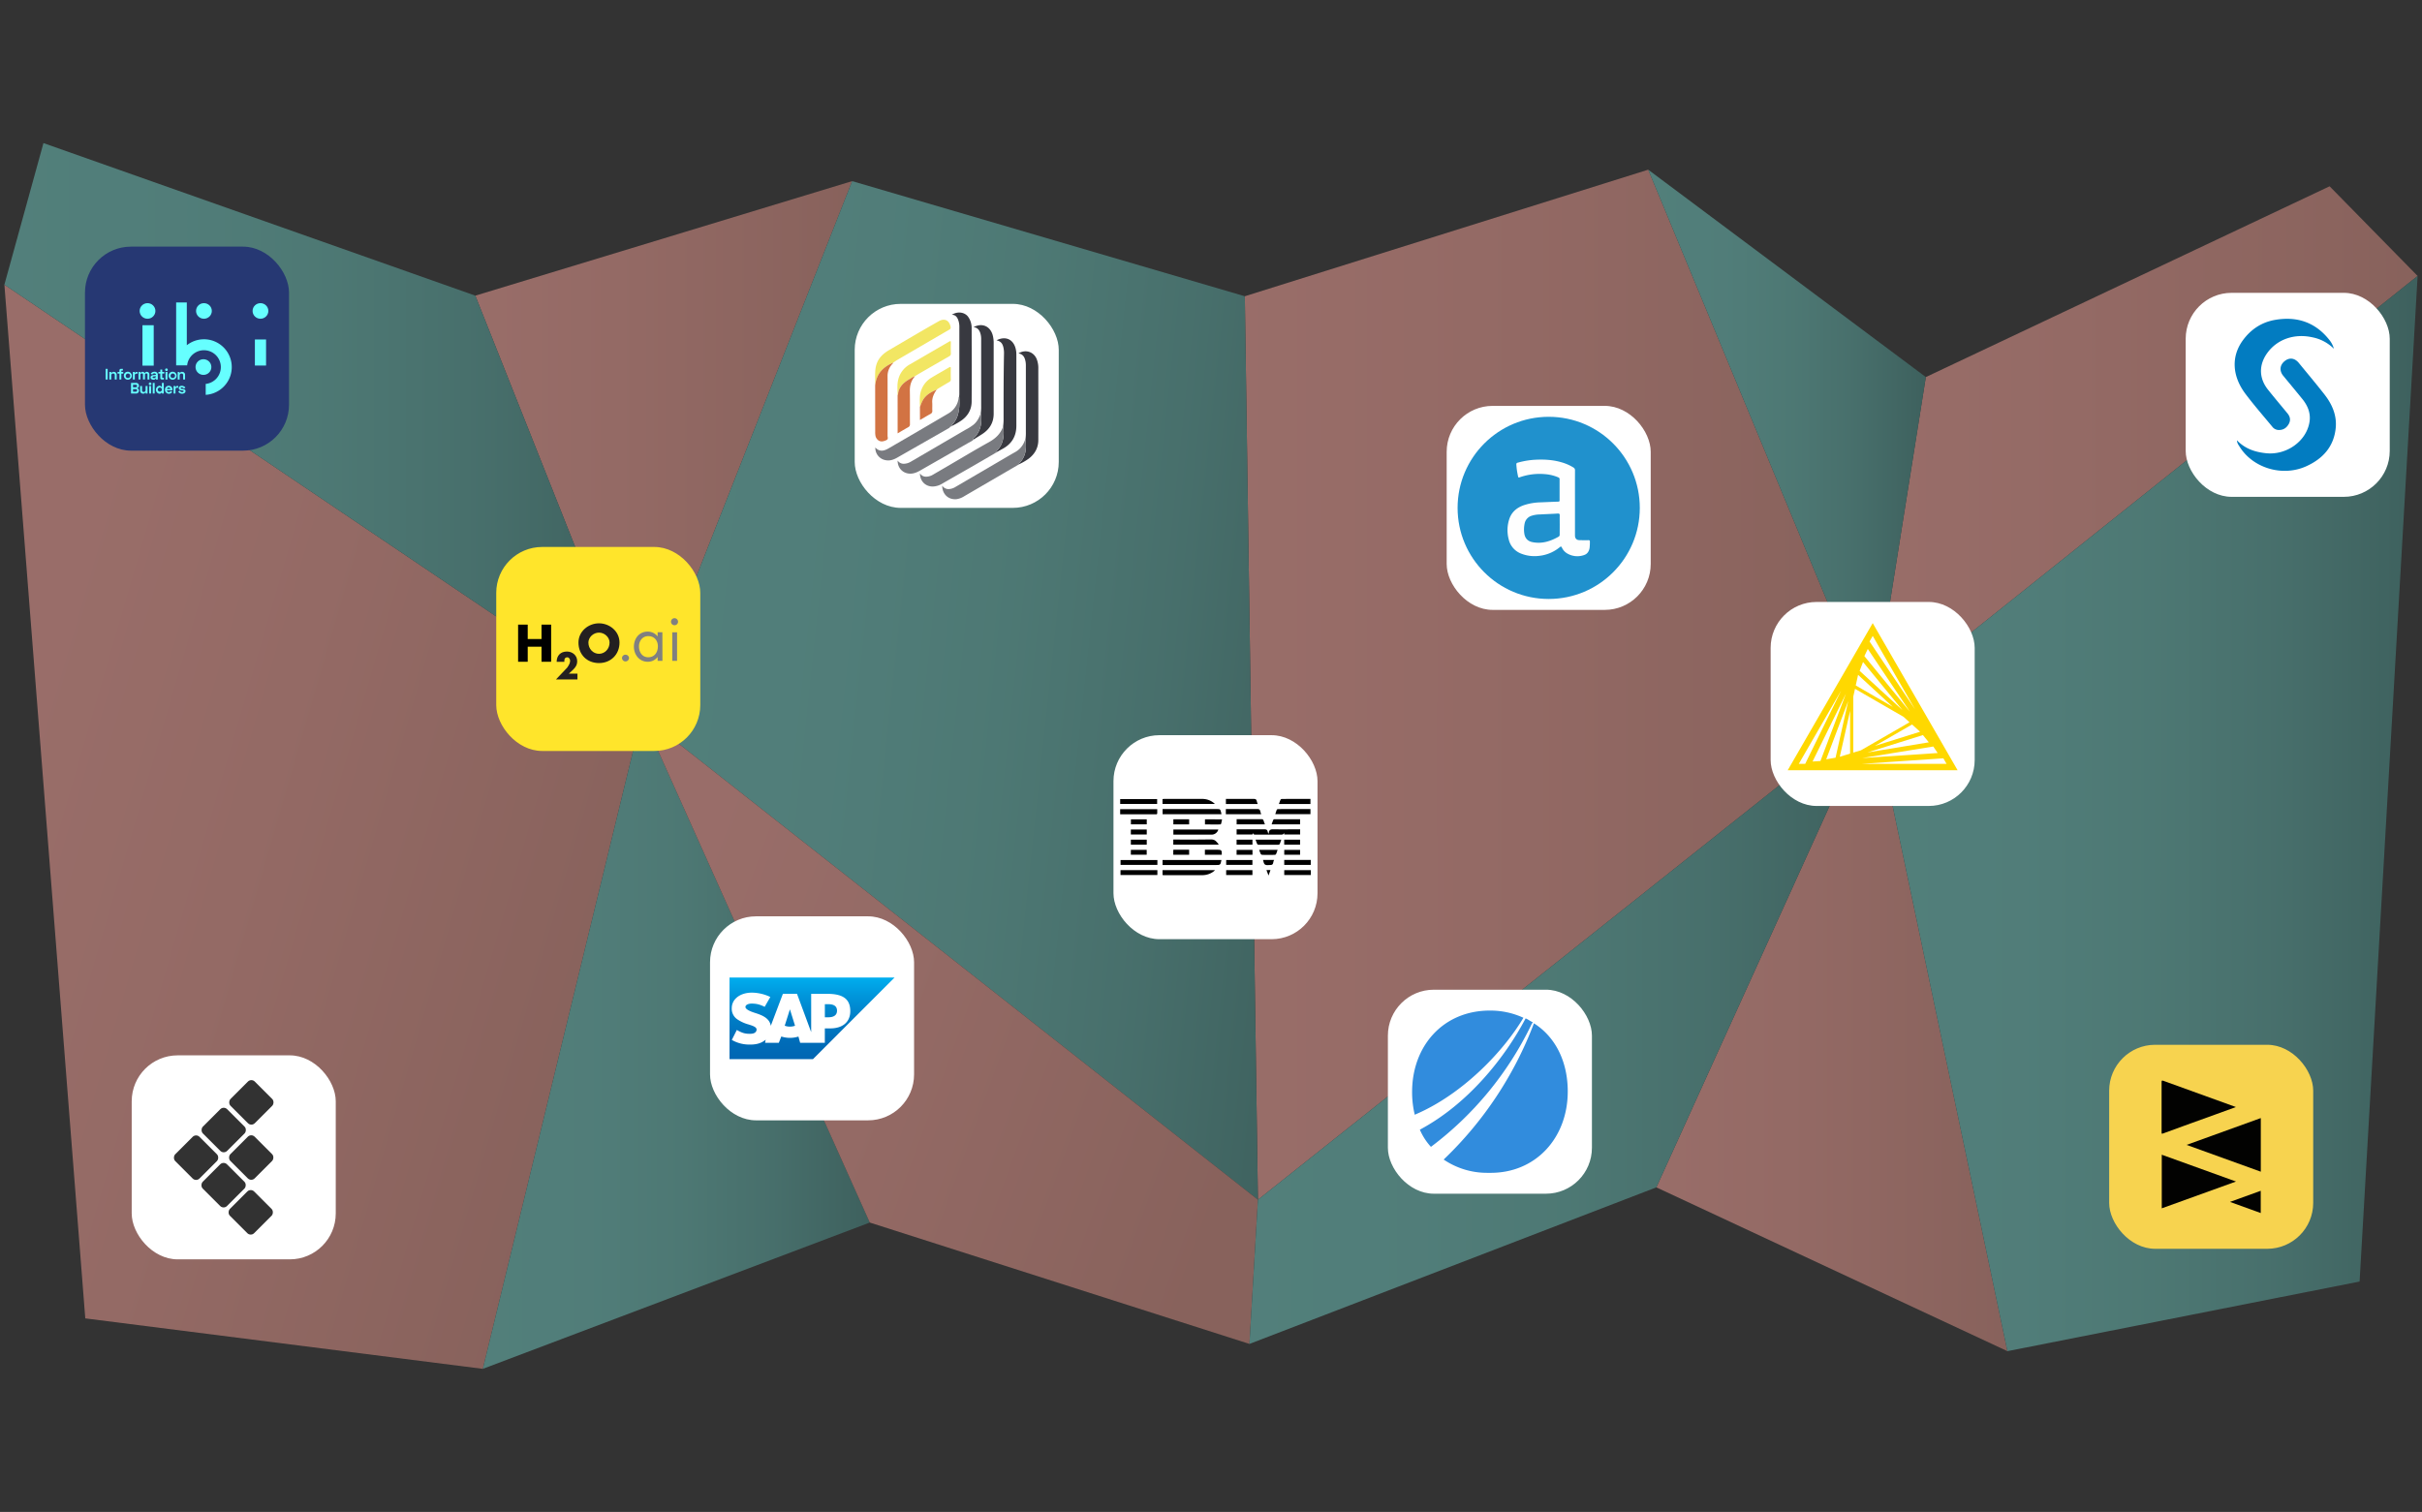 <svg xmlns="http://www.w3.org/2000/svg" xmlns:xlink="http://www.w3.org/1999/xlink" viewBox="0 0 2150.84 1342.92"><rect x="0" y="0" width="2150.84" height="1342.92" fill="#333333" stroke="none"/><defs><style>.cls-1{opacity:0.5;}.cls-2{fill:url(#linear-gradient);}.cls-3{fill:url(#linear-gradient-2);}.cls-4{fill:url(#linear-gradient-3);}.cls-5{fill:url(#linear-gradient-4);}.cls-6{fill:url(#linear-gradient-5);}.cls-7{fill:url(#linear-gradient-6);}.cls-8{fill:url(#linear-gradient-7);}.cls-9{fill:url(#linear-gradient-8);}.cls-10{fill:url(#linear-gradient-9);}.cls-11{fill:url(#linear-gradient-10);}.cls-12{fill:url(#linear-gradient-11);}.cls-13{fill:url(#linear-gradient-12);}.cls-14,.cls-33{fill:#fff;}.cls-15{fill:#ffd800;}.cls-16{fill:#f7d34f;}.cls-17{fill:#020201;}.cls-18{fill:#323232;}.cls-19{fill:#263873;}.cls-20{fill:#6ff;}.cls-21{fill:#ffe52b;}.cls-22{fill:gray;}.cls-23{fill:#231f20;}.cls-24{fill:#318cdd;}.cls-25{fill:#2091cd;}.cls-26{fill:#fefefe;}.cls-27{fill:#383940;}.cls-28{fill:#797b80;}.cls-29{fill:#f2e663;}.cls-30{fill:#d27343;}.cls-31{fill:#027cc1;}.cls-32,.cls-33{fill-rule:evenodd;}.cls-32{fill:url(#linear-gradient-13);}</style><linearGradient id="linear-gradient" x1="422.12" y1="397.85" x2="756.74" y2="397.85" gradientUnits="userSpaceOnUse"><stop offset="0" stop-color="#ffa89f"/><stop offset="0.39" stop-color="#f5a197"/><stop offset="1" stop-color="#dd9185"/></linearGradient><linearGradient id="linear-gradient-2" x1="1105.45" y1="608.18" x2="1663" y2="608.18" xlink:href="#linear-gradient"/><linearGradient id="linear-gradient-3" x1="12.71" y1="704.05" x2="556.32" y2="862.21" xlink:href="#linear-gradient"/><linearGradient id="linear-gradient-4" x1="1663" y1="398.55" x2="2146.94" y2="398.55" xlink:href="#linear-gradient"/><linearGradient id="linear-gradient-5" x1="1470.93" y1="915.88" x2="1782.66" y2="915.88" xlink:href="#linear-gradient"/><linearGradient id="linear-gradient-6" x1="3.9" y1="380.95" x2="570.04" y2="380.95" gradientUnits="userSpaceOnUse"><stop offset="0" stop-color="#71ccc3"/><stop offset="0.27" stop-color="#6fc8c0"/><stop offset="0.51" stop-color="#68beb5"/><stop offset="0.75" stop-color="#5caba4"/><stop offset="0.97" stop-color="#4b928c"/><stop offset="1" stop-color="#498e89"/></linearGradient><linearGradient id="linear-gradient-7" x1="428.77" y1="925.32" x2="772.39" y2="925.32" xlink:href="#linear-gradient-6"/><linearGradient id="linear-gradient-8" x1="576.41" y1="574.92" x2="1188.87" y2="640.04" xlink:href="#linear-gradient-6"/><linearGradient id="linear-gradient-9" x1="599.14" y1="834.16" x2="1113.32" y2="1020.97" xlink:href="#linear-gradient"/><linearGradient id="linear-gradient-10" x1="1463.68" y1="391.18" x2="1710.23" y2="391.18" xlink:href="#linear-gradient-6"/><linearGradient id="linear-gradient-11" x1="1109.56" y1="912.67" x2="1663" y2="912.67" xlink:href="#linear-gradient-6"/><linearGradient id="linear-gradient-12" x1="1663" y1="722.61" x2="2146.94" y2="722.61" xlink:href="#linear-gradient-6"/><linearGradient id="linear-gradient-13" x1="721.14" y1="1407.22" x2="721.14" y2="1334.71" gradientTransform="matrix(1, 0, 0, -1, 0, 2275.46)" gradientUnits="userSpaceOnUse"><stop offset="0" stop-color="#00aeef"/><stop offset="0.21" stop-color="#0097dc"/><stop offset="0.52" stop-color="#007cc5"/><stop offset="0.79" stop-color="#006cb8"/><stop offset="1" stop-color="#0066b3"/></linearGradient></defs><g id="Backgrounds"><g class="cls-1"><polygon class="cls-2" points="570.04 634.82 756.74 160.88 422.12 262.61 570.04 634.82"/><polygon class="cls-3" points="1105.45 263.14 1117.1 1065.63 1663 631.64 1463.68 150.72 1105.45 263.14"/><polygon class="cls-4" points="3.9 252.86 75.74 1171.01 428.77 1215.83 570.04 634.82 3.9 252.86"/><polygon class="cls-5" points="1710.23 334.93 1663 631.64 2146.94 245.11 2068.8 165.47 1710.23 334.93"/><polygon class="cls-6" points="1782.66 1200.12 1663 631.64 1470.92 1054.62 1782.66 1200.12"/><polygon class="cls-7" points="422.12 262.61 570.04 634.82 3.9 252.86 38.59 127.09 422.12 262.61"/><polygon class="cls-8" points="570.04 634.82 428.77 1215.83 772.39 1085.88 570.04 634.82"/><polygon class="cls-9" points="570.04 634.82 756.74 160.88 1105.45 263.14 1117.1 1065.63 570.04 634.82"/><polygon class="cls-10" points="570.04 634.82 1117.1 1065.63 1109.56 1193.69 772.39 1085.88 570.04 634.82"/><polygon class="cls-11" points="1463.68 150.72 1663 631.64 1710.23 334.93 1463.68 150.72"/><polygon class="cls-12" points="1117.1 1065.63 1663 631.64 1470.92 1054.62 1109.56 1193.69 1117.1 1065.63"/><polygon class="cls-13" points="2146.94 245.11 2095.42 1138.28 1782.66 1200.12 1663 631.64 2146.94 245.11"/></g></g><g id="All_logos" data-name="All logos"><g id="Knime"><rect class="cls-14" x="1572.4" y="534.67" width="181.2" height="181.2" rx="40.8"/><path class="cls-15" d="M1663.05,553.47l-75.5,130.68h150.89Zm-17.26,115V618.7l1.53-6.88,43.16,24.91,5.24,4.81-43.15,24.91Zm2.19-59.65,2.07-9.4,30.81,28.41Zm-5,60.53-9.18,2.84,9.18-40.86ZM1698,643.5l7.1,6.45L1665,662.52Zm-46.55-47.63,3-7.87,35,42.72ZM1630.06,673l-8.31,1.43,19.56-51.79Zm77.57-20.1,5.25,6.45-54.52,9Zm-52-70.15,3.06-6.33,37.37,55.72Zm-39,93.2-7,.44,29.61-60.2Zm100.19-12.89,3.93,5.79-67,4.48Zm-16.17-33-40.43-60.32,2.84-4.91Zm-65.56-16.83-32,65.23h-5.68Zm18.14,65.23,72.55-4.92,2.84,4.92Z"/></g><g id="Sisense"><rect class="cls-16" x="1873.03" y="928" width="181.2" height="181.2" rx="40.8"/><path class="cls-17" d="M1985.56,983.31l-18.68,6.77-27,9.75c-6.39,2.31-12.78,4.6-19.15,7-1.23.46-1.15-.19-1.15-1,0-2.62,0-5.25,0-7.87,0-12.27,0-24.54,0-36.8,0-1.43.3-1.63,1.63-1.15q31.59,11.47,63.21,22.87Z"/><path class="cls-17" d="M1985.67,1049.45l-65.93,23.81v-47.62Z"/><path class="cls-17" d="M2007.69,1040.72l-65.9-23.81,65.9-23.82Z"/><path class="cls-17" d="M2007.63,1077.44l-27.33-9.88,27.33-9.88Z"/></g><g id="Emcien"><rect class="cls-14" x="116.96" y="937.38" width="181.2" height="181.2" rx="40.8"/><rect class="cls-18" x="207.99" y="963.92" width="30.46" height="30.46" rx="4.28" transform="translate(757.75 128.95) rotate(45)"/><rect class="cls-18" x="183.44" y="988.48" width="30.46" height="30.46" rx="4.28" transform="translate(767.92 153.5) rotate(45)"/><rect class="cls-18" x="158.89" y="1013.03" width="30.46" height="30.46" rx="4.28" transform="translate(778.09 178.05) rotate(45)"/><rect class="cls-18" x="207.88" y="1012.91" width="30.46" height="30.46" rx="4.28" transform="translate(792.35 143.38) rotate(45)"/><rect class="cls-18" x="183.32" y="1037.46" width="30.46" height="30.46" rx="4.28" transform="translate(802.52 167.93) rotate(45)"/><rect class="cls-18" x="207.44" y="1061.58" width="30.46" height="30.46" rx="4.28" transform="translate(826.63 157.94) rotate(45)"/></g><g id="IbiWEB"><rect class="cls-19" x="75.46" y="219.07" width="181.2" height="181.2" rx="40.8"/><path class="cls-20" d="M181.13,301.36a24.48,24.48,0,0,0-15.23,5.28v-38h-9.47V324.5h9.77A15,15,0,1,1,182.68,341v9.7a24.7,24.7,0,0,0-1.55-49.35ZM95.58,327.64v9.45H93.81v-9.45Zm3.17,2.75v1.08h.19a2.06,2.06,0,0,1,2.1-1.18,2.55,2.55,0,0,1,2.57,2.8v4h-1.68v-3.83a1.35,1.35,0,0,0-1.49-1.49c-1.09,0-1.66.67-1.66,1.86v3.46H97.1v-6.7Zm7.3,0V329a1.31,1.31,0,0,1,1.33-1.37h1.74v1.46h-1c-.24,0-.37.13-.37.4v.89h1.73v1.46h-1.73v5.24h-1.68v-5.24h-1.68v-1.46Zm7.41-.19a3.54,3.54,0,1,1-3.47,3.54,3.4,3.4,0,0,1,3.47-3.54Zm0,5.57a2,2,0,1,0-1.79-2,1.82,1.82,0,0,0,1.79,2Zm6.22-4.41h.19c.25-.74.81-1,1.65-1h.64v1.54h-1a1.31,1.31,0,0,0-1.46,1.4v3.78H118v-6.7h1.65Zm5-1v1h.18a1.77,1.77,0,0,1,1.75-1.11,1.82,1.82,0,0,1,1.76,1.14h.19a1.91,1.91,0,0,1,1.88-1.14,2.19,2.19,0,0,1,2.19,2.33v4.48H131v-4.35a1,1,0,0,0-1.08-1,1.12,1.12,0,0,0-1.2,1.24v4.08H127v-4.35a1,1,0,0,0-1.08-1,1.12,1.12,0,0,0-1.2,1.24v4.08H123v-6.7Zm12.45-.19c1.81,0,3,1,3,2.61v4.28h-1.66v-.94h-.18a2,2,0,0,1-2.08,1.13c-1.5,0-2.49-.81-2.49-2.09,0-1.07.92-1.81,2.19-1.95l2.54-.28v-.16c0-.64-.48-1.14-1.39-1.14a2,2,0,0,0-1.84,1.17l-1.36-.9A3.85,3.85,0,0,1,137.13,330.2Zm-.53,5.67a1.62,1.62,0,0,0,1.83-1.61v-.11l-2,.24c-.63.08-.93.31-.93.7s.38.79,1.13.79Zm5.78-5.48v-2.08h1.68v2.09h1.82v1.45h-1.82v3.38a.35.35,0,0,0,.38.4h1.07v1.46h-1.82a1.26,1.26,0,0,1-1.31-1.29v-3.95H140.7v-1.46Zm5.47-3.1a1.16,1.16,0,1,1-1.19,1.16,1.13,1.13,0,0,1,1.19-1.16Zm.84,9.8H147v-6.7h1.69v6.7Zm4.56-6.88a3.54,3.54,0,1,1-3.47,3.53A3.39,3.39,0,0,1,153.25,330.21Zm0,5.56a2,2,0,1,0-1.79-2A1.82,1.82,0,0,0,153.25,335.77Z"/><path class="cls-20" d="M159.48,330.4v1.08h.18a2.07,2.07,0,0,1,2.1-1.19,2.57,2.57,0,0,1,2.58,2.81v4h-1.69v-3.83a1.36,1.36,0,0,0-1.49-1.49c-1.08,0-1.66.68-1.66,1.87v3.45h-1.68V330.4Zm-38.85,9.7a2.48,2.48,0,0,1,2.76,2.54,2.05,2.05,0,0,1-1.58,2.09v.16a2.07,2.07,0,0,1,1.58,2.11,2.52,2.52,0,0,1-2.76,2.55h-4.26V340.1Zm-2.5,3.9h2.32c.75,0,1.26-.38,1.26-1.14s-.51-1.14-1.26-1.14h-2.32Zm0,3.93h2.32c.75,0,1.26-.38,1.26-1.14a1.11,1.11,0,0,0-1.26-1.17h-2.32Zm11.19,1.62v-1.08h-.19a2,2,0,0,1-2.09,1.19,2.57,2.57,0,0,1-2.58-2.81v-4h1.68v3.83a1.37,1.37,0,0,0,1.5,1.49c1.08,0,1.65-.68,1.65-1.87v-3.45H131v6.69Zm4-9.8a1.16,1.16,0,1,1-1.18,1.16A1.14,1.14,0,0,1,133.31,339.75Zm.84,9.8h-1.67v-6.69h1.68v6.69Zm3.18,0h-1.68V340.1h1.68Zm8.09,0h-1.65v-.94h-.19a2.25,2.25,0,0,1-2.11,1.13,3.58,3.58,0,0,1,0-7.07,2.25,2.25,0,0,1,2.11,1.13h.16v-3.7h1.68v9.46Zm-5.31-3.34a1.83,1.83,0,1,0,1.82-2A1.82,1.82,0,0,0,140.11,346.21Zm9.74-3.54a3.13,3.13,0,0,1,3.22,3.37v.67h-4.83a1.62,1.62,0,0,0,1.66,1.57,1.71,1.71,0,0,0,1.65-1l1.38.81a3.28,3.28,0,0,1-3,1.65,3.39,3.39,0,0,1-3.41-3.6A3.28,3.28,0,0,1,149.85,342.67Zm1.51,2.85a1.56,1.56,0,0,0-3.1,0Zm4.4-1.69H156a1.5,1.5,0,0,1,1.66-1h.64v1.54h-1a1.32,1.32,0,0,0-1.47,1.4v3.78h-1.68v-6.69h1.65Zm5.65-1.16a4.25,4.25,0,0,1,3.22,1.55l-1.22,1a2.72,2.72,0,0,0-2-1.14c-.63,0-1,.27-1,.67s.5.61,1.19.69l.23,0c2.12.25,2.91.81,2.91,2s-1.21,2.27-3,2.27a3.89,3.89,0,0,1-3.46-1.9l1.34-.85a2.38,2.38,0,0,0,2.16,1.34c.68,0,1.31-.3,1.31-.82s-.68-.6-1.4-.68l-.23,0c-1.85-.22-2.69-.83-2.69-2.07S159.88,342.67,161.41,342.67Z"/><ellipse class="cls-20" cx="231.31" cy="276.19" rx="7" ry="6.92"/><ellipse class="cls-20" cx="181.11" cy="276.19" rx="7" ry="6.92"/><ellipse class="cls-20" cx="131.01" cy="276.19" rx="7" ry="6.92"/><ellipse class="cls-20" cx="180.67" cy="326.03" rx="7.04" ry="6.96"/><rect class="cls-20" x="226.36" y="301.53" width="9.91" height="23.15"/><rect class="cls-20" x="126.5" y="288.87" width="10" height="35.9"/></g><g id="H2o"><rect class="cls-21" x="440.68" y="485.82" width="181.2" height="181.2" rx="40.8"/><g id="Page-1-Copy"><g id="H2O_Logo_2017" data-name="H2O Logo 2017"><path id="Fill-2" class="cls-22" d="M599,549.09a3.13,3.13,0,1,0,3.13,3.13A3.15,3.15,0,0,0,599,549.09Zm-2,37.86h4.27V561.61h-4.27ZM575.69,565c5.41,0,8.54,4,8.54,9.11s-2.84,9.68-8.54,9.68c-5.41,0-8.25-4.56-8.25-9.68C567.44,569.3,570.57,565,575.69,565Zm12.53-3.42H584v3.7a11.08,11.08,0,0,0-8.83-4.27c-7.68,0-12.24,6.27-12.24,13.38s4.84,13.39,12.24,13.39a10.7,10.7,0,0,0,8.83-4.27V587h4.27Zm-32.74,19.93a3.12,3.12,0,0,0-3.13,2.85,3.13,3.13,0,0,0,6.26,0A3.12,3.12,0,0,0,555.48,581.54Z"/><path id="Fill-4" d="M468.64,567.59V554.78H460.1v33h8.54V574.42h12.25v13.39h8.54v-33h-8.54v12.81Z"/><g id="Group-9"><path id="Fill-5" class="cls-23" d="M505.16,598.34l3.7-3.42c2.28-2.27,3.71-4.27,3.71-7.68,0-5.13-4.27-8.54-9.11-8.54-5.7,0-9.12,3.7-9.12,9.11h6.84v-1.14c0-1.71.85-2.85,2.56-2.85s2.56,1.71,2.56,3.13c0,2.28-1.42,4.27-2.56,6l-10,10.53h19.07v-5.12h-7.69"/><path id="Fill-7" class="cls-23" d="M531.93,561.9c5.12,0,9.39,4.27,9.39,8.82,0,5.7-4.27,10-9.39,10s-9.4-4.27-9.4-10c0-4.55,4.27-8.82,9.4-8.82m0-8.26c-9.4,0-18.23,7.12-18.23,17.08,0,10.82,7.69,18.22,18.23,18.22s18.22-7.68,18.22-18.22c0-10-8.83-17.08-18.22-17.08"/></g></g></g></g><g id="TIBCO"><rect class="cls-14" x="1232.5" y="879.07" width="181.2" height="181.2" rx="40.8"/><path class="cls-24" d="M1361.22,908c-2.46-1-3.94-2.46-6.4-3.45-18.19,34.43-50.65,75.74-93.93,98.85a54.17,54.17,0,0,0,9.84,15.25h0a296.46,296.46,0,0,0,89.5-109.18Z"/><path class="cls-24" d="M1352.86,904a69.81,69.81,0,0,0-29-6.39h-1c-40.82,0-68.85,31-68.85,72.29v1.48a85.25,85.25,0,0,0,2.46,19.18v-.5c40.81-17.21,77.7-54.58,96.39-86.06Z"/><path class="cls-24" d="M1362.2,908.93a328,328,0,0,1-80.16,121h0a68.47,68.47,0,0,0,38.85,11.8h2c40.82.49,69.34-31,69.34-72.29,0-27-11.31-48.69-30-60.49Z"/></g><g id="IBM_SPSS" data-name="IBM SPSS"><rect class="cls-14" x="988.81" y="653.01" width="181.2" height="181.2" rx="40.8"/><g id="IBM_SPSS-2" data-name="IBM SPSS"><path d="M1126.73,740.49c0-4.41,2.82-3.88,5.5-3.86,6.78.07,13.56,0,20.35,0h2v4.55h-14.12l-.16-1.52c-.43,1.71-1.69,1.68-3.07,1.67q-11.13-.06-22.25,0c-1.25,0-2.14-.19-2.5-1.61l-.22,1.51h-14.09v-4.61h2c7.53,0,15.06.06,22.58,0,1.72,0,2.72.37,3,2.11a8.61,8.61,0,0,0,.53,1.44Z"/><path d="M1084.7,723.18h-52.26v-4.56h48.31c2.75,0,2.88.1,3.6,2.8C1084.5,722,1084.57,722.51,1084.7,723.18Z"/><path d="M1084.69,763.85c-.88,4.48-.88,4.48-5.16,4.48H1032.4v-4.48Z"/><path d="M1032.38,777.23v-4.38h46.56a6.37,6.37,0,0,1-.77.83,16.54,16.54,0,0,1-9.84,3.64q-17.41,0-34.83,0C1033.17,777.34,1032.84,777.27,1032.38,777.23Z"/><path d="M1032.36,714.1v-4.37c.55,0,1-.11,1.54-.11h34a16,16,0,0,1,11,4.48Z"/><path d="M1042,736.77h39.94a6.22,6.22,0,0,1-5.65,4.56H1042Z"/><path d="M1041.94,745.7h2.16c10.45,0,20.91.16,31.36-.09,3.58-.08,5,2,6.86,4.58h-40.38Z"/><path d="M994.75,723.29V718.7h32.92c0,1.28,0,2.47,0,3.66s-1,.91-1.62.92H994.75Z"/><path d="M1120,723.2h-31.39v-4.58h1.8c8.74,0,17.48,0,26.22,0,1.48,0,2.2.42,2.5,1.83A28.64,28.64,0,0,0,1120,723.2Z"/><path d="M1027.59,709.74v4.35H994.77v-4.35Z"/><path d="M1163.74,718.62v4.55H1132.5c.46-1.41.82-2.66,1.31-3.86a1.35,1.35,0,0,1,1-.66C1144.4,718.62,1154,718.62,1163.74,718.62Z"/><path d="M1027.81,763.89v4.32H995.1v-4.32Z"/><path d="M1027.8,772.86v4.34H995.06v-4.34Z"/><path d="M1116.91,714.16h-28.25v-4.54h1.78c7.65,0,15.3,0,23,0,1.55,0,2.3.44,2.61,1.91A24.26,24.26,0,0,0,1116.91,714.16Z"/><path d="M1163.73,709.62v4.53h-28c.5-1.36.89-2.61,1.43-3.78a1.45,1.45,0,0,1,1.11-.72C1146.7,709.61,1155.14,709.62,1163.73,709.62Z"/><path d="M1154.53,732.23h-25.27c.47-1.33.88-2.63,1.41-3.87a1.34,1.34,0,0,1,1-.7c7.58,0,15.16,0,22.87,0Z"/><path d="M1123.31,732.23h-25.12v-4.61h10.38c3.9,0,7.8,0,11.7,0,1,0,1.58.25,1.85,1.28S1122.87,731,1123.31,732.23Z"/><path d="M1140.45,763.8H1164v4.45h-23.54Z"/><path d="M1164.07,772.88v4.33h-23.61v-4.33Z"/><path d="M1088.9,768.19v-4.31h23.3v4.31Z"/><path d="M1088.89,777.21v-4.34h23.32v4.34Z"/><path d="M1115,745.82h22.82c-.47,1.36-.83,2.62-1.36,3.81a1.56,1.56,0,0,1-1.16.67q-8.85.06-17.71,0a1.49,1.49,0,0,1-1.14-.67C1115.89,748.45,1115.5,747.2,1115,745.82Z"/><path d="M1085.25,727.77c-.28,1.34-.51,2.62-.84,3.86a1.09,1.09,0,0,1-.81.65c-4.48.05-8.95,0-13.53,0v-4.54Z"/><path d="M1018.36,727.76v4.43H1004.3v-4.43Z"/><path d="M1004.24,741.21v-4.42h14.12v4.42Z"/><path d="M1056,732.23h-14v-4.52h14Z"/><path d="M1085,759.24h-15v-4.51h10.84C1084.75,754.73,1085.17,755.18,1085,759.24Z"/><path d="M1134.56,754.86c-.47,1.34-.84,2.59-1.37,3.77a1.52,1.52,0,0,1-1.16.66c-3.72.05-7.45.06-11.17,0a1.89,1.89,0,0,1-1.33-.91,36.73,36.73,0,0,1-1.31-3.51Z"/><path d="M1004.25,750.23V745.8h14.1v4.43Z"/><path d="M1112.23,745.8v4.42h-14.08V745.8Z"/><path d="M1154.53,750.23h-14.1v-4.42h14.1Z"/><path d="M1004.25,759.18v-4.32h14.06v4.32Z"/><path d="M1112.25,754.88v4.34h-14.1v-4.34Z"/><path d="M1154.54,754.89v4.32h-14.07v-4.32Z"/><path d="M1041.92,759.2v-4.34a6.89,6.89,0,0,1,.89-.12H1056v4.46Z"/><path d="M1121.61,763.8h9.94c-1.28,1.5-.28,4.24-2.78,4.46C1123,768.77,1122.67,768.43,1121.61,763.8Z"/><path d="M1124.67,772.8h3.57l-1.75,4.85C1125.8,775.8,1125.28,774.42,1124.67,772.8Z"/></g></g><g id="Alteryx"><rect class="cls-14" x="1284.71" y="360.51" width="181.2" height="181.2" rx="40.8"/><circle class="cls-25" cx="1375.31" cy="451.11" r="80.9"/><path class="cls-26" d="M1398.65,446.82q0,14.31,0,28.62c0,2.95,1.38,4.32,4.32,4.36,2.53,0,5.07.08,7.6,0,1.09,0,1.38.34,1.32,1.37a46.25,46.25,0,0,1-.28,5.63c-.54,3.05-2.06,5.32-5,6.25a17.75,17.75,0,0,1-15.29-1.72,11.49,11.49,0,0,1-4.27-4.91c-.45-.93-.78-1.31-1.84-.45a34.44,34.44,0,0,1-18.85,7.8,32.29,32.29,0,0,1-15.59-2.06,17.82,17.82,0,0,1-11-12.78,31.45,31.45,0,0,1,.45-17.6c2-6.38,6.63-10.34,12.83-12.55a51.08,51.08,0,0,1,15.15-2.59c5.21-.23,10.42-.45,15.64-.63.84,0,1.14-.31,1.14-1.12q0-9.46,0-18.91c0-.94-.63-1.31-1.33-1.61a37.08,37.08,0,0,0-10.52-2.67A53.49,53.49,0,0,0,1349.4,424c-.9.31-1.08.06-1.26-.74a64.82,64.82,0,0,1-1.56-10.65,1.37,1.37,0,0,1,1.21-1.65,71.57,71.57,0,0,1,14.2-2.53c8.29-.53,16.53-.18,24.59,2.15a42,42,0,0,1,10.68,4.65,2.71,2.71,0,0,1,1.41,2.5C1398.63,427.42,1398.65,437.12,1398.65,446.82ZM1385.1,466.1h0c0-2.69-.06-5.39,0-8.08.05-1.39-.2-2-1.8-1.88-5.31.35-10.63.52-16,.81a25.13,25.13,0,0,0-7.13,1.15,8.93,8.93,0,0,0-6.26,7.06,24.61,24.61,0,0,0-.27,8.64c.59,4.08,2.86,6.78,6.89,7.66,8.52,1.85,16.21-.62,23.53-4.75a2,2,0,0,0,1-2C1385.07,471.81,1385.1,469,1385.1,466.1Z"/></g><g id="Rapidminer"><rect class="cls-14" x="759.02" y="269.91" width="181.2" height="181.2" rx="40.8"/><path class="cls-27" d="M890.82,378.73a50.14,50.14,0,0,0,.4-7.45c0-18.9,0-37.81.37-56.71a23.32,23.32,0,0,0-.52-6c-.92-3.79-2.46-5.37-6.09-6.32,8.89-4.53,16.42-.06,17.49,10.4.12,1.27.11,2.55.11,3.83,0,20.52,0,41,0,61.55,0,9.19-3.87,16-11.9,20.45-1.82,1-3.65,2-5.48,3-.35-.69.1-1.14.5-1.58A19.69,19.69,0,0,0,891,388.41,28.11,28.11,0,0,0,890.82,378.73Z"/><path class="cls-27" d="M851.82,352.28c0-.74.13-1.48.13-2.21q0-29.67,0-59.35a17.52,17.52,0,0,0-1.24-7.09c-1-2.35-2.58-4.09-5.51-4,5.56-3.58,11.88-2.11,14.66,1.9a16.75,16.75,0,0,1,3,9.66c.06,21.87.14,43.74,0,65.61-.06,7-3.36,12.66-9.11,16.71a65.6,65.6,0,0,1-8.55,4.89c-.27-.66.28-.95.59-1.36a25.31,25.31,0,0,0,3.85-5.85C852.14,365.09,852.25,358.72,851.82,352.28Z"/><path class="cls-27" d="M871,367a44.75,44.75,0,0,0,.32-6.44q0-29.67,0-59.34a17.86,17.86,0,0,0-.4-4c-.78-3.41-2.33-6.2-6.4-6.64,7.53-4,14.65-1,17,6.91a27.58,27.58,0,0,1,.91,7.78q0,31.08,0,62.16c0,7.86-3.55,13.76-10,18-2.52,1.68-5.12,3.23-7.68,4.83-1.09-1.1.33-1.37.72-1.79C871.25,382.36,872.21,375,871,367Z"/><path class="cls-27" d="M910.63,390.44a43.55,43.55,0,0,0,.38-7q0-29.37,0-58.74a19.37,19.37,0,0,0-.26-3.41c-.66-3.62-2-6.71-6.33-7.39,6.24-3.81,13.41-1.56,16.17,4.92a21.82,21.82,0,0,1,1.48,8.68c0,21.13.07,42.26,0,63.38,0,6.76-3,12.2-8.27,16.31a49.77,49.77,0,0,1-8.85,5.16c-.15-.91.66-1.25,1.11-1.77C911.19,404.65,911.71,397.73,910.63,390.44Z"/><path class="cls-28" d="M851.82,352.28c.43,6.44.32,12.81-2.18,18.91a25.31,25.31,0,0,1-3.85,5.85c-.31.41-.86.7-.59,1.36v0c-.51-.12-1-.21-1.23.46a3.74,3.74,0,0,1-1.69,1.62q-22.77,13-45.53,26c-3.16,1.8-6.48,3-10.2,2.26a11,11,0,0,1-9.22-11.28c3.85,4.28,8,3,12,.66q26.45-15.33,52.79-30.84a18.39,18.39,0,0,0,9.2-13.77C851.38,353,851.26,352.52,851.82,352.28Z"/><path class="cls-28" d="M890.82,378.73a28.11,28.11,0,0,1,.17,9.68,19.69,19.69,0,0,1-5.27,11.45c-.4.44-.85.89-.5,1.58l0-.06c-.72-.21-1.2,0-1.22.8h0l-.58.08.17.33c-5.63,3.27-11.25,6.57-16.89,9.81q-14.86,8.55-29.76,17.05a17.07,17.07,0,0,1-8.75,2.69c-6.49-.06-11.26-4.89-11.21-11.75a6.08,6.08,0,0,0,5.48,3,12,12,0,0,0,5.95-1.71c5-2.91,10-5.84,15-8.75,11.56-6.74,23-13.64,34.73-20.15C884.05,389.5,888.64,385.29,890.82,378.73Z"/><path class="cls-28" d="M871,367c1.17,8,.21,15.34-5.56,21.51-.39.42-1.81.69-.72,1.79-1.58,1.63-3.67,2.46-5.58,3.55q-21,12.08-42,24.08c-3.52,2-7.18,3.42-11.33,2.5-5.25-1.17-8.72-5.63-8.69-11.37a6.41,6.41,0,0,0,5.73,2.85,12.8,12.8,0,0,0,6.09-1.88q24.22-14.13,48.43-28.28a46.11,46.11,0,0,0,7.31-4.65C867.86,374.4,869.61,370.81,871,367Z"/><path class="cls-28" d="M910.63,390.44c1.08,7.29.56,14.21-4.55,20.1-.45.52-1.26.86-1.11,1.77v-.05c-.49-.08-.7.21-.83.62q-23.86,13.89-47.73,27.8a17.54,17.54,0,0,1-6.7,2.65c-7.29.89-13-4.26-13-12a6.73,6.73,0,0,0,5.63,3.1,12.57,12.57,0,0,0,6.28-2l41.44-24.24c3.71-2.17,7.41-4.37,11.16-6.48a18.44,18.44,0,0,0,8.94-10.72A2.94,2.94,0,0,1,910.63,390.44Z"/><path class="cls-29" d="M777.18,342.38c.34-7.62-1.29-15.47,2.91-22.63,2.37-4,5.87-6.72,9.81-9,14.57-8.51,29.06-17.15,43.76-25.43,5-2.83,9.11-1,10.44,4.61a2.25,2.25,0,0,1-1.21,2.94c-11.34,6.56-22.65,13.19-34,19.8-4.12,2.4-8.25,4.79-12.36,7.22-1.19.72-2.31,1.56-3.46,2.35C784,325.92,778.24,332.3,777.18,342.38Z"/><path class="cls-30" d="M777.18,342.38c1.06-10.08,6.8-16.46,15.92-20.17,0,.52-.43.82-.75,1.16a15.42,15.42,0,0,0-4.15,11q.07,26.34,0,52.68c0,1.31.91,3-1.07,3.89-2.28,1-4.56,1.79-6.92.31a6.64,6.64,0,0,1-2.86-4.9,19,19,0,0,1-.13-3Q777.18,362.86,777.18,342.38Z"/><path class="cls-29" d="M797.12,350.91c0-4.56-.58-9.16.54-13.66A21,21,0,0,1,808,323.65q17.37-10.06,34.73-20.14c1.16-.67,1.73-.9,1.68.86q-.15,4.85,0,9.69a2.4,2.4,0,0,1-1.44,2.37q-13,7.5-26,15c-1.34.78-2.64,1.61-4,2.42l-.5.43,0,0c-1.84.33-3.22,1.58-4.77,2.45-4.72,2.67-8.65,6.05-10,11.66C797.52,349.24,797.75,350.18,797.12,350.91Z"/><path class="cls-30" d="M797.12,350.91c.63-.73.4-1.67.6-2.5,1.34-5.61,5.27-9,10-11.66,1.55-.87,2.93-2.12,4.77-2.45-3.41,3.73-4.6,8.12-4.5,13.14.17,9.74,0,19.49.08,29.24a2.78,2.78,0,0,1-1.63,2.84c-3,1.67-6,3.47-9.31,5.39Z"/><path class="cls-29" d="M816.93,361.46c0-4.89-.61-9.81,1.08-14.58a20.9,20.9,0,0,1,8.8-11.19c5.15-3.16,10.46-6.07,15.66-9.15,1.33-.79,2-1,1.89,1-.11,3.09-.07,6.19,0,9.28a2.4,2.4,0,0,1-1.33,2.44c-3.61,2.07-7.16,4.24-10.73,6.38-.25,0-.42.13-.44.41h0c-4,1.78-7.94,3.7-10.84,7.24C819,355.72,818.08,358.62,816.93,361.46Z"/><path class="cls-30" d="M816.93,361.46c1.15-2.84,2.09-5.74,4.1-8.19,2.9-3.54,6.8-5.46,10.84-7.24-2.52,3.49-4.3,7.21-4,11.69.15,2.34-.07,4.71.07,7a2.84,2.84,0,0,1-1.75,3c-3,1.66-6,3.47-9.23,5.35Z"/><path class="cls-27" d="M884,402.18c0-.84.5-1,1.22-.8A1.37,1.37,0,0,1,884,402.18Z"/><path class="cls-27" d="M844,378.81c.22-.67.72-.58,1.23-.46C845,378.94,844.39,378.68,844,378.81Z"/><path class="cls-27" d="M883.57,402.58l-.17-.33.58-.08Z"/><path class="cls-27" d="M904.15,412.88c.13-.41.34-.7.83-.62C904.87,412.69,904.44,412.7,904.15,412.88Z"/><path class="cls-30" d="M812.45,334.32l.5-.43Z"/><path class="cls-30" d="M831.85,346c0-.28.19-.38.44-.41C832.22,345.85,832.16,346.07,831.85,346Z"/></g><g id="SAS"><rect class="cls-14" x="1940.99" y="260.1" width="181.2" height="181.2" rx="40.8"/><path class="cls-31" d="M1986.48,391.08c7.37,7.66,16.2,10.45,25.91,11.48,18.19,1.92,35.94-10.74,38.57-27.93,1.2-7.81-1.71-14.5-6.55-20.44-5.55-6.83-11.18-13.59-16.77-20.38-3.6-4.38-3.15-9.47,1.14-13s9-2.87,12.62,1.5c7.64,9.35,15.43,18.59,22.86,28.11,6.64,8.53,10.94,18.16,10,29.24-1.5,16.9-11.42,27.83-26.29,34.52-21.53,9.68-48.18,1.31-59.72-18.44A8.91,8.91,0,0,1,1986.48,391.08Z"/><path class="cls-31" d="M2072.59,309.76a36.94,36.94,0,0,0-18.81-10.1c-16.13-3.68-31.53,1.61-40.38,13.92-7.57,10.51-7.43,22.3.6,32.44,5.68,7.16,11.6,14.13,17.4,21.2,2.39,2.9,3,6.08,1.07,9.44-2,3.53-5,5.46-9.21,5.26a7.27,7.27,0,0,1-5.38-2.92c-8-9.68-16.26-19.12-23.8-29.14-12-16-12.7-33.34-2.37-47.53,7.13-9.77,16.66-16.12,28.63-18.2,19.34-3.36,35.68,2,48.1,17.65A21.36,21.36,0,0,1,2072.59,309.76Z"/></g><g id="SAP"><rect class="cls-14" x="630.54" y="813.9" width="181.2" height="181.2" rx="40.8"/><path class="cls-32" d="M647.85,940.76h74.08l72.5-72.51H647.85v72.51"/><path class="cls-33" d="M734.84,882.75H720.36l0,34-12.6-34.06h-12.5l-10.76,28.44c-1.15-7.23-8.63-9.73-14.52-11.6-3.89-1.25-8-3.09-8-5.12,0-1.66,2.21-3.21,6.53-3,2.9.16,5.46.39,10.56,2.85l5-8.73a38.83,38.83,0,0,0-16.34-3.86h0c-6.15,0-11.26,2-14.43,5.27a12.1,12.1,0,0,0-3.46,8.41,11.32,11.32,0,0,0,5,10.08,33.54,33.54,0,0,0,9.81,4.48c4,1.24,7.27,2.32,7.23,4.62a3.34,3.34,0,0,1-.95,2.25c-1,1-2.53,1.42-4.65,1.46-4.08.09-7.11-.55-11.94-3.41l-4.46,8.85a31,31,0,0,0,15.76,4.12H667c5.06-.09,9.17-1.31,12.43-3.93.19-.15.36-.3.53-.46l-.55,2.83,12.22,0,2.19-5.61a25,25,0,0,0,15.23.06l1.52,5.55,21.92,0,0-12.79h4.66c11.28,0,17.94-5.74,17.94-15.36C755.1,887.42,748.63,882.75,734.84,882.75ZM701.5,911.86a13.25,13.25,0,0,1-4.63-.81l4.57-14.43h.09l4.5,14.47a13.67,13.67,0,0,1-4.54.77Zm34.19-8.3h-3.18V891.94h3.18c4.24,0,7.62,1.41,7.62,5.74s-3.38,5.88-7.62,5.88"/></g></g></svg>